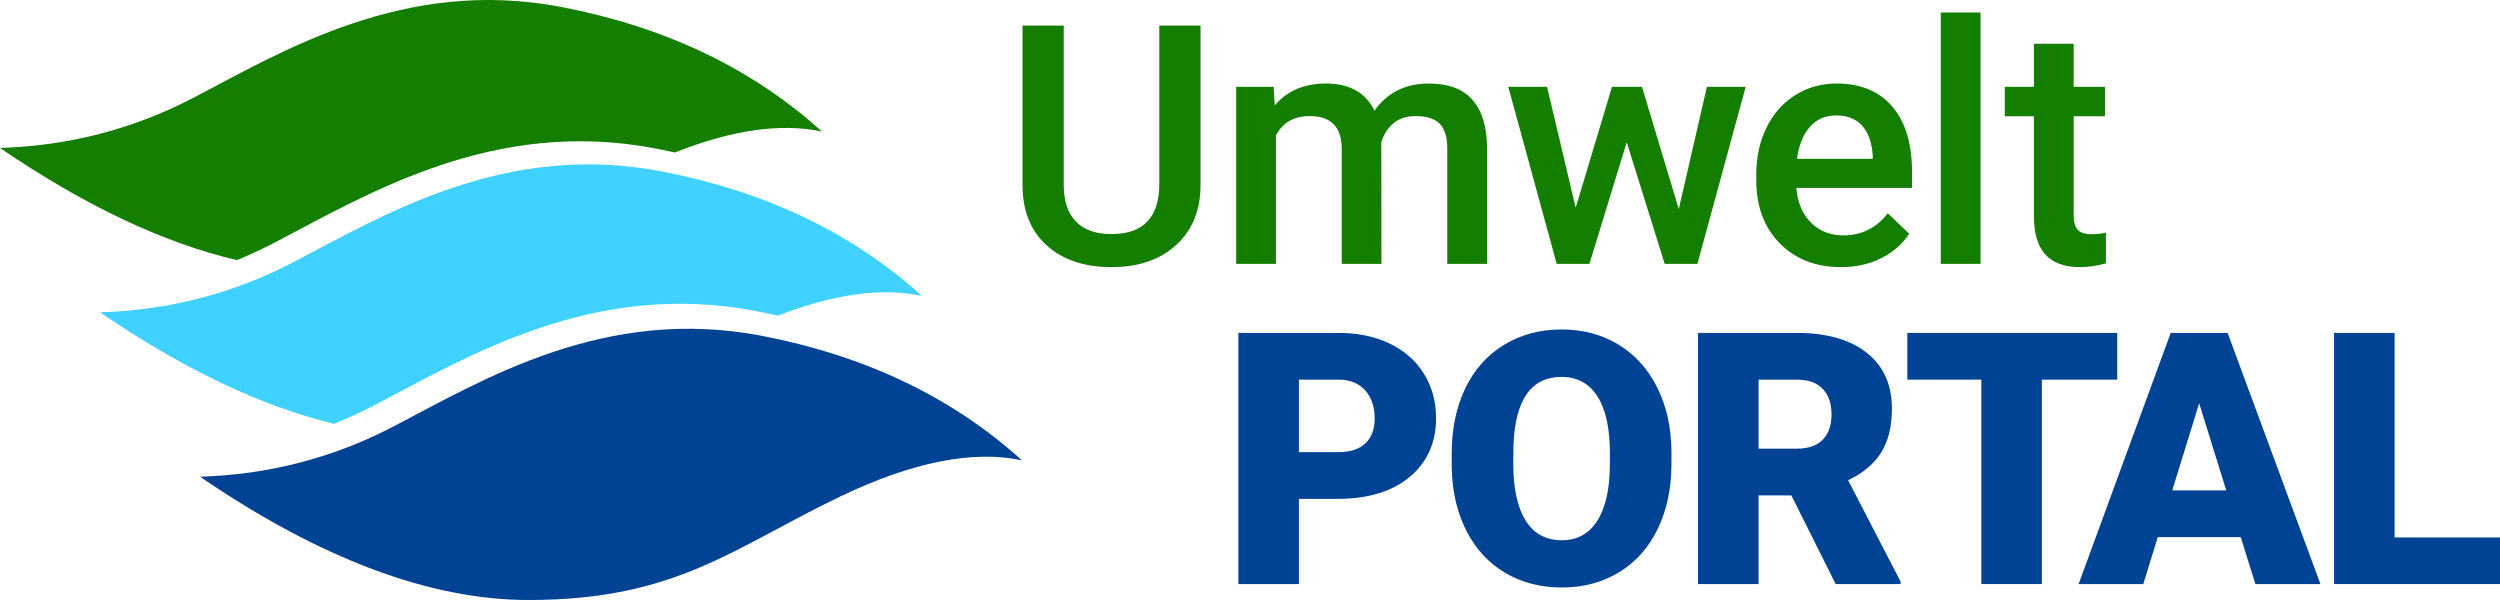 <?xml version="1.0" encoding="UTF-8"?>
<svg width="200px" height="48px" viewBox="0 0 200 48" version="1.1" xmlns="http://www.w3.org/2000/svg" xmlns:xlink="http://www.w3.org/1999/xlink">
    <title>Logo UPN small</title>
    <g id="04-#5493-Logo-UmweltPORTAL-Niedersachsen" stroke="none" stroke-width="1" fill="none" fill-rule="evenodd">
        <g id="Logo-UPN-small">
            <g id="Wortmarke" transform="translate(81.8, 1)" fill-rule="nonzero">
                <g id="portal" transform="translate(17.272, 25.357)" fill="#004294">
                    <path d="M4.843,13.551 L4.843,20.367 L0,20.367 L0,0.276 L8.017,0.276 C9.553,0.276 10.913,0.559 12.095,1.125 C13.277,1.69 14.192,2.495 14.841,3.539 C15.489,4.584 15.814,5.768 15.814,7.093 C15.814,9.052 15.112,10.618 13.709,11.791 C12.306,12.964 10.381,13.551 7.934,13.551 L4.843,13.551 Z M4.843,9.811 L8.017,9.811 C8.955,9.811 9.671,9.576 10.163,9.107 C10.655,8.638 10.901,7.976 10.901,7.12 C10.901,6.182 10.648,5.432 10.142,4.871 C9.636,4.31 8.946,4.025 8.072,4.015 L4.843,4.015 L4.843,9.811 Z" id="Shape"></path>
                    <path d="M34.645,10.736 C34.645,12.695 34.282,14.429 33.555,15.938 C32.828,17.446 31.795,18.608 30.457,19.422 C29.118,20.236 27.594,20.643 25.883,20.643 C24.172,20.643 22.654,20.25 21.329,19.463 C20.004,18.677 18.972,17.552 18.231,16.09 C17.491,14.627 17.102,12.948 17.065,11.053 L17.065,9.921 C17.065,7.953 17.426,6.216 18.148,4.712 C18.87,3.208 19.905,2.047 21.253,1.228 C22.601,0.409 24.135,0 25.855,0 C27.557,0 29.075,0.405 30.409,1.214 C31.743,2.024 32.78,3.176 33.52,4.671 C34.261,6.166 34.636,7.879 34.645,9.811 L34.645,10.736 Z M29.719,9.894 C29.719,7.898 29.385,6.382 28.718,5.347 C28.051,4.312 27.097,3.795 25.855,3.795 C23.426,3.795 22.143,5.616 22.005,9.259 L21.991,10.736 C21.991,12.704 22.318,14.217 22.971,15.275 C23.624,16.333 24.595,16.862 25.883,16.862 C27.106,16.862 28.049,16.343 28.711,15.303 C29.374,14.263 29.709,12.769 29.719,10.818 L29.719,9.894 Z" id="Shape"></path>
                    <path d="M44.236,13.275 L41.614,13.275 L41.614,20.367 L36.771,20.367 L36.771,0.276 L44.677,0.276 C47.06,0.276 48.923,0.805 50.266,1.863 C51.609,2.921 52.281,4.416 52.281,6.348 C52.281,7.746 51.998,8.905 51.432,9.825 C50.866,10.745 49.981,11.49 48.776,12.06 L52.971,20.16 L52.971,20.367 L47.782,20.367 L44.236,13.275 Z M41.614,9.535 L44.677,9.535 C45.597,9.535 46.29,9.294 46.754,8.811 C47.219,8.328 47.451,7.654 47.451,6.789 C47.451,5.924 47.216,5.246 46.747,4.754 C46.278,4.262 45.588,4.015 44.677,4.015 L41.614,4.015 L41.614,9.535 Z" id="Shape"></path>
                    <polygon id="Path" points="70.308 4.015 64.278 4.015 64.278 20.367 59.434 20.367 59.434 4.015 53.514 4.015 53.514 0.276 70.308 0.276"></polygon>
                    <path d="M80.187,16.614 L73.55,16.614 L72.391,20.367 L67.216,20.367 L74.585,0.276 L79.138,0.276 L86.562,20.367 L81.36,20.367 L80.187,16.614 Z M74.709,12.874 L79.028,12.874 L76.861,5.906 L74.709,12.874 Z" id="Shape"></path>
                    <polygon id="Path" points="92.496 16.641 100.928 16.641 100.928 20.367 87.653 20.367 87.653 0.276 92.496 0.276"></polygon>
                </g>
                <g id="Umwelt" fill="#137E00">
                    <path d="M14.243,1.047 L14.243,13.785 C14.243,15.81 13.595,17.414 12.299,18.596 C11.003,19.779 9.277,20.37 7.122,20.37 C4.94,20.37 3.207,19.787 1.924,18.622 C0.641,17.457 0,15.84 0,13.772 L0,1.047 L3.299,1.047 L3.299,13.798 C3.299,15.072 3.622,16.046 4.268,16.718 C4.914,17.39 5.865,17.726 7.122,17.726 C9.67,17.726 10.944,16.382 10.944,13.693 L10.944,1.047 L14.243,1.047 Z" id="Path"></path>
                    <path d="M20.091,5.943 L20.183,7.423 C21.178,6.262 22.539,5.682 24.267,5.682 C26.161,5.682 27.457,6.406 28.155,7.855 C29.185,6.406 30.634,5.682 32.502,5.682 C34.064,5.682 35.227,6.114 35.99,6.978 C36.754,7.842 37.145,9.116 37.162,10.8 L37.162,20.108 L33.981,20.108 L33.981,10.892 C33.981,9.993 33.785,9.334 33.392,8.915 C32.999,8.496 32.349,8.287 31.441,8.287 C30.717,8.287 30.126,8.481 29.667,8.869 C29.209,9.258 28.888,9.766 28.705,10.394 L28.718,20.108 L25.537,20.108 L25.537,10.787 C25.493,9.12 24.642,8.287 22.984,8.287 C21.71,8.287 20.807,8.806 20.274,9.845 L20.274,20.108 L17.093,20.108 L17.093,5.943 L20.091,5.943 Z" id="Path"></path>
                    <polygon id="Path" points="52.502 15.723 54.754 5.943 57.856 5.943 53.994 20.108 51.376 20.108 48.339 10.381 45.354 20.108 42.736 20.108 38.861 5.943 41.964 5.943 44.255 15.618 47.161 5.943 49.557 5.943"></polygon>
                    <path d="M65.482,20.37 C63.465,20.37 61.831,19.735 60.579,18.465 C59.326,17.195 58.7,15.504 58.7,13.392 L58.7,13 C58.7,11.586 58.973,10.322 59.518,9.21 C60.064,8.097 60.83,7.231 61.816,6.611 C62.802,5.991 63.902,5.682 65.115,5.682 C67.044,5.682 68.534,6.297 69.586,7.527 C70.637,8.758 71.163,10.499 71.163,12.751 L71.163,14.034 L61.908,14.034 C62.004,15.203 62.394,16.128 63.079,16.809 C63.764,17.49 64.626,17.83 65.665,17.83 C67.122,17.83 68.309,17.241 69.226,16.063 L70.941,17.699 C70.373,18.546 69.616,19.203 68.669,19.67 C67.722,20.137 66.66,20.37 65.482,20.37 Z M65.102,8.234 C64.229,8.234 63.524,8.54 62.988,9.151 C62.451,9.762 62.108,10.613 61.96,11.704 L68.021,11.704 L68.021,11.468 C67.951,10.403 67.668,9.598 67.17,9.053 C66.673,8.507 65.983,8.234 65.102,8.234 Z" id="Shape"></path>
                    <polygon id="Path" points="76.645 20.108 73.464 20.108 73.464 0 76.645 0"></polygon>
                    <path d="M84.094,2.5 L84.094,5.943 L86.595,5.943 L86.595,8.3 L84.094,8.3 L84.094,16.207 C84.094,16.748 84.201,17.139 84.415,17.379 C84.629,17.619 85.011,17.739 85.561,17.739 C85.927,17.739 86.298,17.695 86.673,17.608 L86.673,20.069 C85.949,20.27 85.251,20.37 84.579,20.37 C82.135,20.37 80.913,19.022 80.913,16.325 L80.913,8.3 L78.583,8.3 L78.583,5.943 L80.913,5.943 L80.913,2.5 L84.094,2.5 Z" id="Path"></path>
                </g>
            </g>
            <g id="Bildmarke">
                <path d="M44.892,0.556 C53.222,2.151 60.175,5.472 65.75,10.521 C62.468,9.83 58.55,10.389 53.995,12.199 C53.478,12.085 52.956,11.978 52.428,11.876 C39.504,9.402 29.5,15.475 22.026,19.378 C21.017,19.905 19.992,20.382 18.953,20.81 C13.062,19.428 6.744,16.437 0,11.836 C5.513,11.667 10.678,10.325 15.496,7.809 C22.723,4.035 32.396,-1.836 44.892,0.556 Z" id="Combined-Shape" fill="#137E00"></path>
                <path d="M52.892,13.707 C61.222,15.302 68.175,18.623 73.75,23.671 C70.526,22.993 66.689,23.52 62.239,25.254 C61.642,25.119 61.039,24.993 60.428,24.876 C47.504,22.402 37.5,28.475 30.026,32.378 C28.941,32.945 27.838,33.454 26.719,33.905 C20.894,32.5 14.655,29.527 8,24.986 C13.513,24.818 18.678,23.476 23.496,20.96 C30.723,17.186 40.396,11.315 52.892,13.707 Z" id="Combined-Shape" fill="#3FD1FF"></path>
                <path d="M16,38.137 C21.513,37.969 26.678,36.626 31.496,34.11 C38.723,30.336 48.396,24.465 60.892,26.857 C69.222,28.452 76.175,31.774 81.75,36.822 C77.834,35.998 73.012,36.953 67.285,39.689 C58.694,43.792 54.144,48 42.3,48 C34.404,48 25.637,44.712 16,38.137 Z" id="Path-2-Copy" fill="#004294"></path>
            </g>
        </g>
    </g>
</svg>